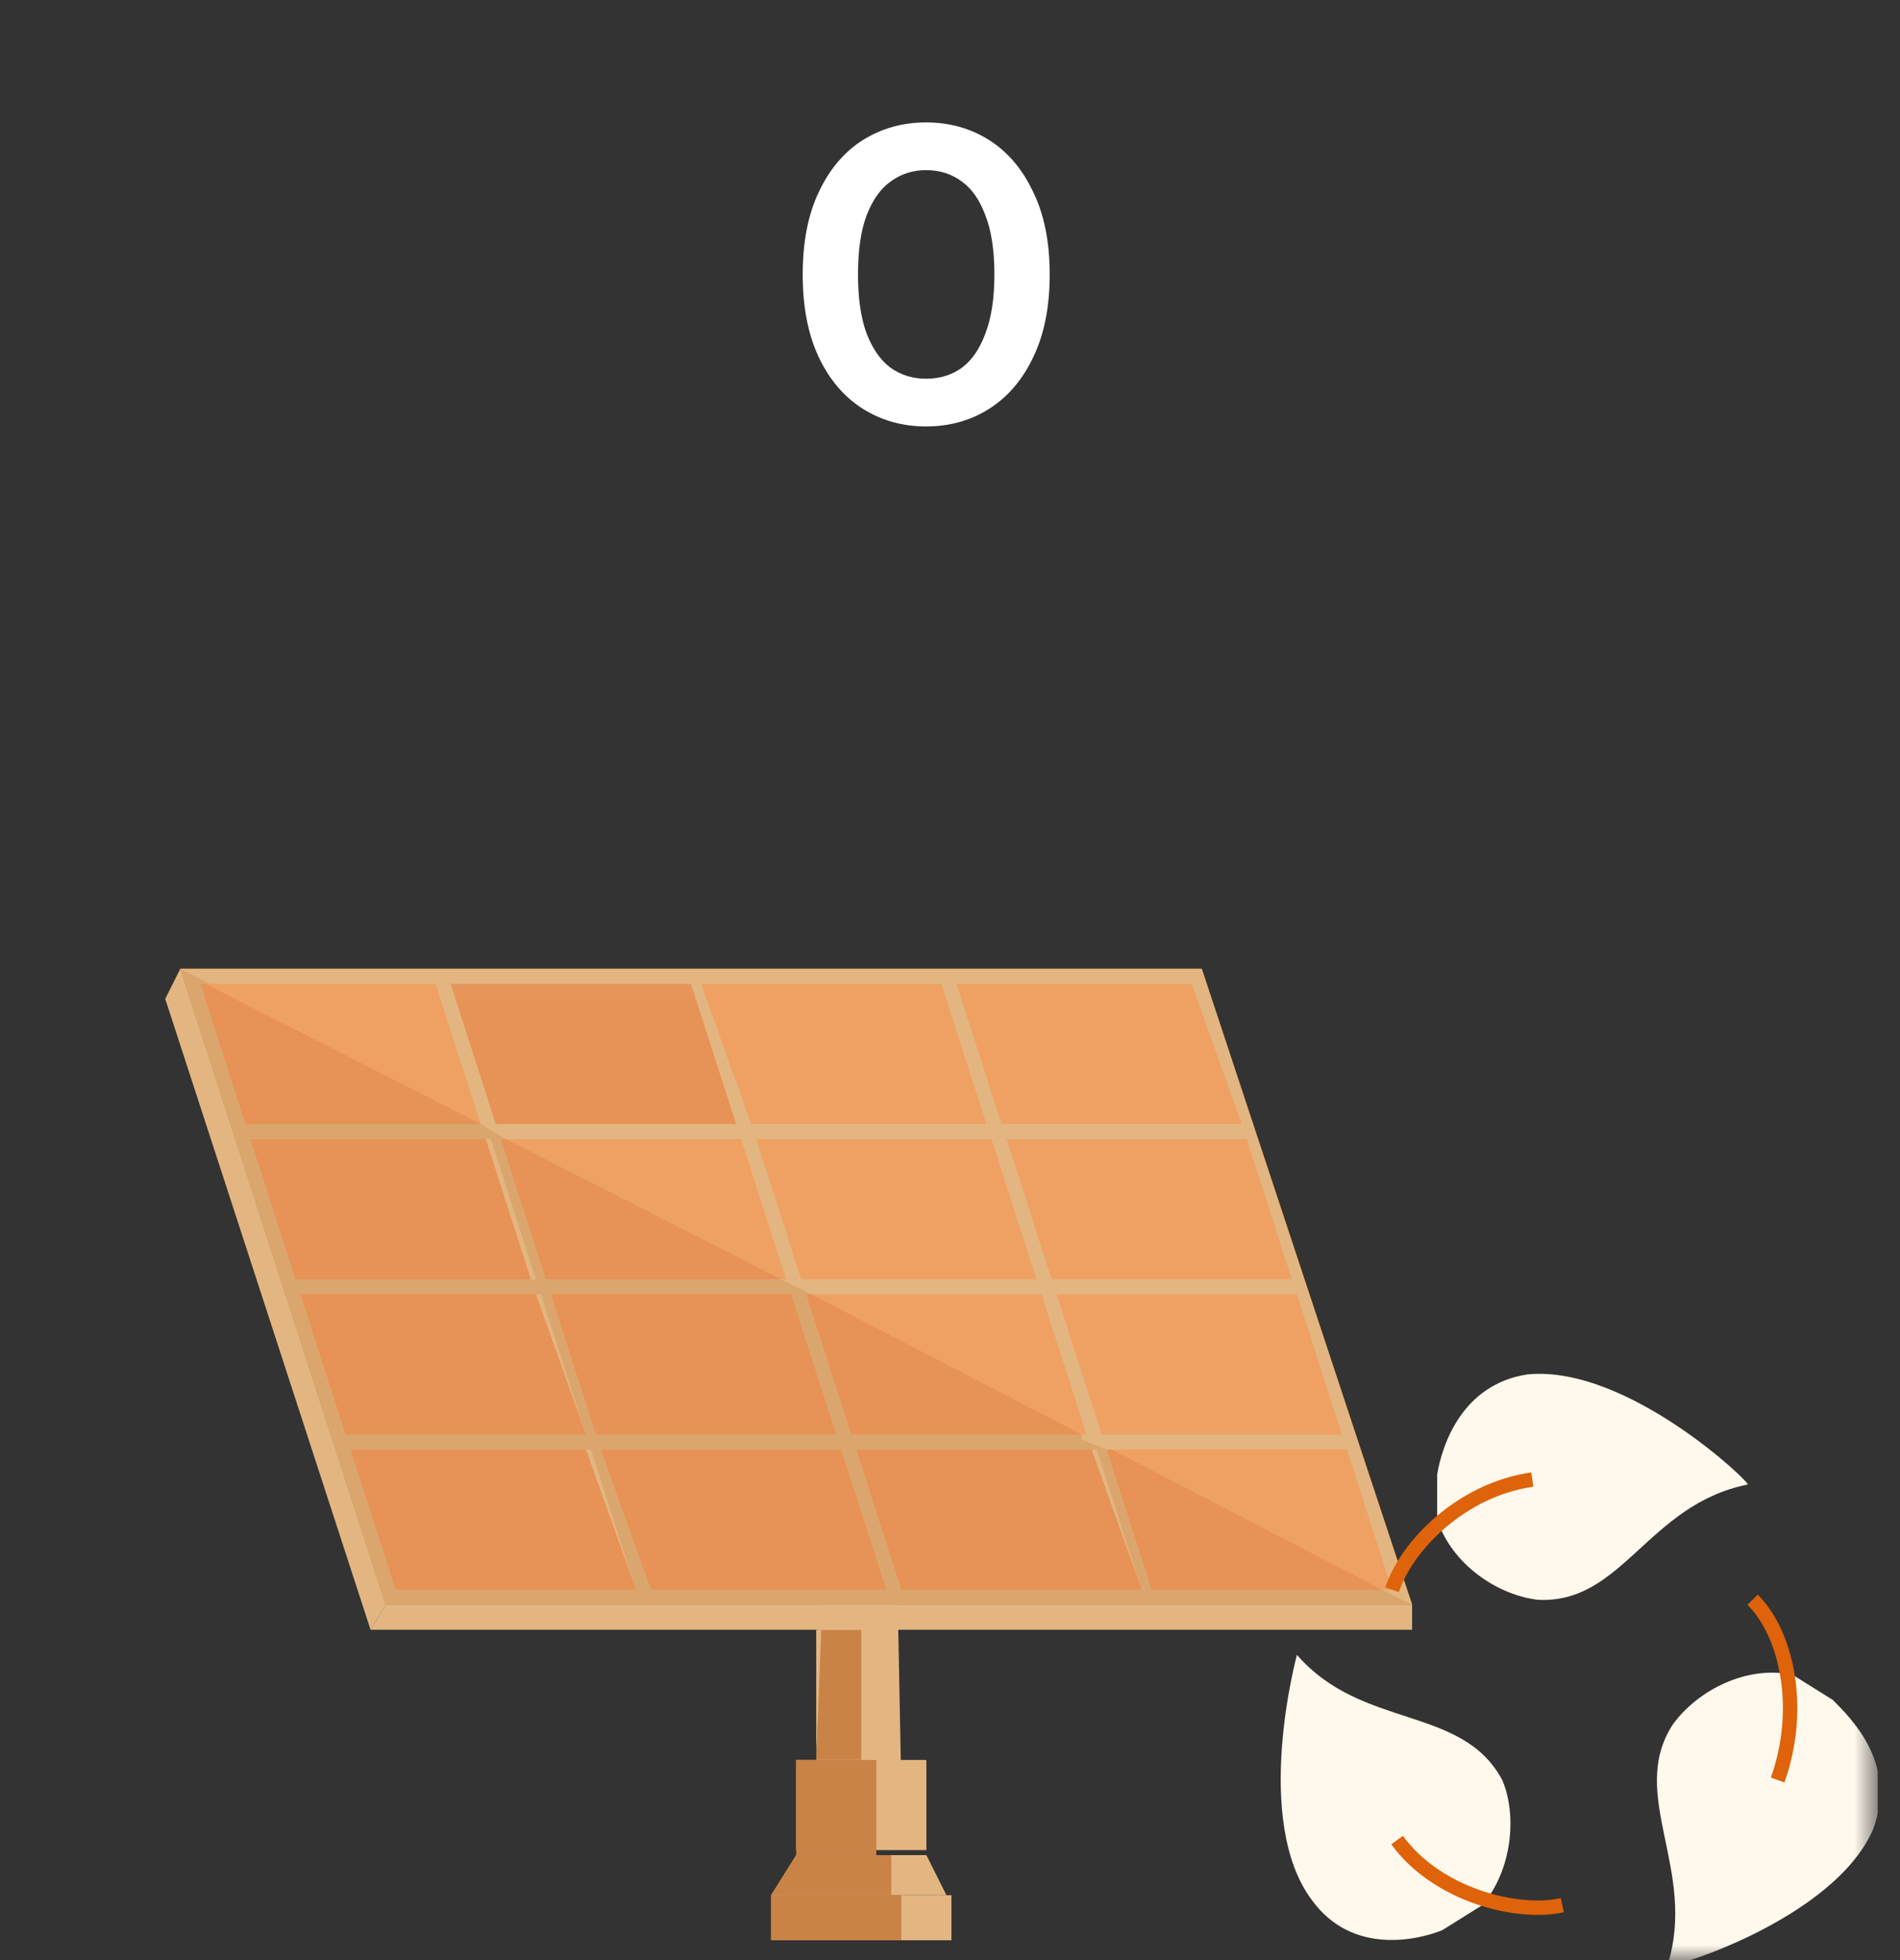 <svg width="63" height="65" viewBox="0 0 63 65" fill="none" xmlns="http://www.w3.org/2000/svg">
<rect x="0" y="0" width="63" height="65" fill="#333333" stroke="none"/>
<g clip-path="url(#clip0_1_1342)">
<path d="M29.721 50.721L29.887 59.355H27.064L27.23 50.721H29.721Z" fill="#E3B681"/>
<path d="M27.064 54.041V58.358L27.23 54.041H27.064Z" fill="#E3B681"/>
<path d="M27.23 54.041L27.064 58.358H28.558V54.041H27.23Z" fill="#CA8347"/>
<path d="M30.717 58.358H26.4V61.347H30.717V58.358Z" fill="#E3B681"/>
<path d="M29.057 58.358H28.558H27.064H26.4V61.513H29.057V58.358Z" fill="#CA8347"/>
<path d="M26.4 61.513L25.57 62.842H31.381L30.717 61.513H26.4Z" fill="#E3B681"/>
<path d="M31.547 62.842H25.57V64.336H31.547V62.842Z" fill="#E3B681"/>
<path d="M29.057 61.513H26.4L25.57 62.842H29.555V61.513H29.057Z" fill="#CA8347"/>
<path d="M29.887 62.842H25.57V64.336H29.887V62.842Z" fill="#CA8347"/>
<path d="M5.977 32.124L12.785 53.211H46.823L39.849 32.124H5.977Z" fill="#AE6117"/>
<path d="M5.977 32.124L12.785 53.211H46.823L39.849 32.124H5.977Z" fill="#AE6117"/>
<path d="M5.977 32.124L12.785 53.211H46.823L39.849 32.124H5.977Z" fill="#E3B681"/>
<path d="M31.713 32.623L33.208 37.272H41.177L39.517 32.623H31.713Z" fill="#EFA164"/>
<path d="M23.245 32.623L24.906 37.272H32.709L31.215 32.623H23.245Z" fill="#EFA164"/>
<mask id="mask0_1_1342" style="mask-type:luminance" maskUnits="userSpaceOnUse" x="5" y="32" width="58" height="33">
<path d="M62.264 32.124H5.479V65H62.264V32.124Z" fill="white"/>
</mask>
<g mask="url(#mask0_1_1342)">
<mask id="mask1_1_1342" style="mask-type:luminance" maskUnits="userSpaceOnUse" x="0" y="21" width="40" height="18">
<path d="M39.351 21H0V38.932H39.351V21Z" fill="white"/>
</mask>
<g mask="url(#mask1_1_1342)">
<path d="M22.913 32.623H14.943L16.438 37.272H24.407L22.913 32.623Z" fill="#E79256"/>
</g>
</g>
<path d="M6.642 32.623L8.136 37.272H15.94L14.445 32.623H6.642Z" fill="#EFA164"/>
<path d="M41.343 37.77H33.374L34.868 42.419H42.838L41.343 37.77Z" fill="#EFA164"/>
<path d="M32.876 37.77H25.072L26.566 42.419H34.37L32.876 37.77Z" fill="#EFA164"/>
<path d="M24.574 37.77H16.604L18.098 42.419H26.068L24.574 37.77Z" fill="#EFA164"/>
<path d="M16.106 37.77H8.302L9.796 42.419H17.6L16.106 37.77Z" fill="#EFA164"/>
<path d="M43.004 42.917H35.034L36.528 47.566H44.498L43.004 42.917Z" fill="#EFA164"/>
<path d="M34.536 42.917H26.732L28.226 47.566H36.03L34.536 42.917Z" fill="#EFA164"/>
<path d="M26.234 42.917H18.264L19.759 47.566H27.728L26.234 42.917Z" fill="#EFA164"/>
<path d="M17.766 42.917H9.962L11.457 47.566H19.426L17.766 42.917Z" fill="#EFA164"/>
<path d="M44.664 48.064H36.694L38.189 52.713H46.158L44.664 48.064Z" fill="#EFA164"/>
<path d="M36.196 48.064H28.392L29.887 52.713H37.857L36.196 48.064Z" fill="#EFA164"/>
<path d="M27.894 48.064H19.924L21.585 52.713H29.389L27.894 48.064Z" fill="#EFA164"/>
<path d="M19.426 48.064H11.623L13.117 52.713H21.087L19.426 48.064Z" fill="#EFA164"/>
<path d="M12.785 53.211L12.287 54.041H46.823V53.211H12.785Z" fill="#E3B681"/>
<path d="M5.977 32.124L5.479 33.121L12.287 54.041L12.785 53.211L5.977 32.124Z" fill="#E3B681"/>
<path d="M11.623 48.064H19.593L21.087 52.713H13.117L11.623 48.064ZM19.924 48.064H27.894L29.389 52.713H21.585L19.924 48.064ZM28.392 48.064H36.362L37.857 52.713H29.887L28.392 48.064ZM9.962 42.917H17.932L19.426 47.566H11.457L9.962 42.917ZM18.264 42.917H26.234L27.728 47.566H19.759L18.264 42.917ZM8.302 37.77H16.272L17.766 42.419H9.796L8.302 37.77ZM5.977 32.124L12.785 53.211H46.823L45.826 52.713H38.189L36.694 48.064L35.864 47.732V47.566H28.226L26.732 42.917H26.898L25.902 42.419H18.098L16.604 37.77H16.77L15.94 37.272H8.136L6.642 32.623H6.974L5.977 32.124Z" fill="#DAA66D"/>
<path d="M6.642 32.623L8.136 37.272H15.94L6.808 32.623H6.642Z" fill="#E79256"/>
<path d="M16.77 37.77H16.604L18.098 42.419H25.902L16.77 37.77Z" fill="#E79256"/>
<path d="M16.106 37.77H8.302L9.796 42.419H17.6L16.106 37.77Z" fill="#E79256"/>
<path d="M26.898 42.917H26.732L28.226 47.566H35.864L26.898 42.917Z" fill="#E79256"/>
<path d="M26.234 42.917H18.264L19.759 47.566H27.728L26.234 42.917Z" fill="#E79256"/>
<path d="M17.766 42.917H9.962L11.457 47.566H19.426L17.766 42.917Z" fill="#E79256"/>
<path d="M36.86 48.064H36.694L38.189 52.713H45.826L36.86 48.064Z" fill="#E79256"/>
<path d="M36.196 48.064H28.392L29.887 52.713H37.857L36.196 48.064Z" fill="#E79256"/>
<path d="M27.894 48.064H19.924L21.585 52.713H29.389L27.894 48.064Z" fill="#E79256"/>
<path d="M19.426 48.064H11.623L13.117 52.713H21.087L19.426 48.064Z" fill="#E79256"/>
<path d="M5.977 32.124L12.785 53.211L5.977 32.124Z" fill="#DAA66D"/>
<mask id="mask2_1_1342" style="mask-type:luminance" maskUnits="userSpaceOnUse" x="5" y="32" width="58" height="33">
<path d="M62.264 32.124H5.479V65H62.264V32.124Z" fill="white"/>
</mask>
<g mask="url(#mask2_1_1342)">
<path d="M47.653 50.389C48.151 51.883 49.645 52.879 50.974 53.045C53.796 53.211 54.626 49.891 57.947 49.226C58.113 49.226 53.962 45.242 50.642 45.574C48.483 45.906 47.819 47.898 47.653 48.894" fill="#FFF8EC"/>
</g>
<mask id="mask3_1_1342" style="mask-type:luminance" maskUnits="userSpaceOnUse" x="5" y="32" width="58" height="33">
<path d="M62.264 32.124H5.479V65H62.264V32.124Z" fill="white"/>
</mask>
<g mask="url(#mask3_1_1342)">
<path d="M49.147 63.174C50.143 62.011 50.309 60.185 49.811 59.023C48.483 56.532 45.162 57.362 43.004 54.872C43.004 54.872 41.509 60.351 43.502 63.008C44.83 64.834 46.989 64.336 47.819 64.004" fill="#FFF8EC"/>
</g>
<mask id="mask4_1_1342" style="mask-type:luminance" maskUnits="userSpaceOnUse" x="5" y="32" width="58" height="33">
<path d="M62.264 32.124H5.479V65H62.264V32.124Z" fill="white"/>
</mask>
<g mask="url(#mask4_1_1342)">
<path d="M59.441 55.536C57.947 55.204 56.287 56.034 55.457 57.196C53.962 59.521 56.287 62.011 55.291 65.166C55.291 65.332 60.77 63.672 62.098 60.683C62.928 58.525 61.434 57.03 60.77 56.366" fill="#FFF8EC"/>
</g>
<mask id="mask5_1_1342" style="mask-type:luminance" maskUnits="userSpaceOnUse" x="5" y="32" width="58" height="33">
<path d="M62.264 32.124H5.479V65H62.264V32.124Z" fill="white"/>
</mask>
<g mask="url(#mask5_1_1342)">
<path d="M46.158 52.713C46.657 51.219 48.483 49.392 50.808 49.06M58.113 53.045C59.276 54.208 59.774 56.698 58.943 59.023M51.804 63.174C50.309 63.506 47.653 62.842 46.325 61.015" stroke="#DE630B" stroke-width="0.478" stroke-miterlimit="10"/>
</g>
</g>
<path d="M30.704 14.14C29.929 14.14 29.229 13.944 28.604 13.552C27.988 13.16 27.503 12.591 27.148 11.844C26.793 11.088 26.616 10.173 26.616 9.1C26.616 8.027 26.793 7.117 27.148 6.37C27.503 5.614 27.988 5.04 28.604 4.648C29.229 4.256 29.929 4.06 30.704 4.06C31.488 4.06 32.188 4.256 32.804 4.648C33.42 5.04 33.905 5.614 34.26 6.37C34.624 7.117 34.806 8.027 34.806 9.1C34.806 10.173 34.624 11.088 34.26 11.844C33.905 12.591 33.42 13.16 32.804 13.552C32.188 13.944 31.488 14.14 30.704 14.14ZM30.704 12.558C31.161 12.558 31.558 12.437 31.894 12.194C32.23 11.942 32.491 11.559 32.678 11.046C32.874 10.533 32.972 9.884 32.972 9.1C32.972 8.307 32.874 7.658 32.678 7.154C32.491 6.641 32.23 6.263 31.894 6.02C31.558 5.768 31.161 5.642 30.704 5.642C30.265 5.642 29.873 5.768 29.528 6.02C29.192 6.263 28.926 6.641 28.73 7.154C28.543 7.658 28.45 8.307 28.45 9.1C28.45 9.884 28.543 10.533 28.73 11.046C28.926 11.559 29.192 11.942 29.528 12.194C29.873 12.437 30.265 12.558 30.704 12.558Z" fill="white"/>
<defs>
<clipPath id="clip0_1_1342">
<rect width="62.264" height="44" fill="white" transform="translate(0 21)"/>
</clipPath>
</defs>
</svg>

